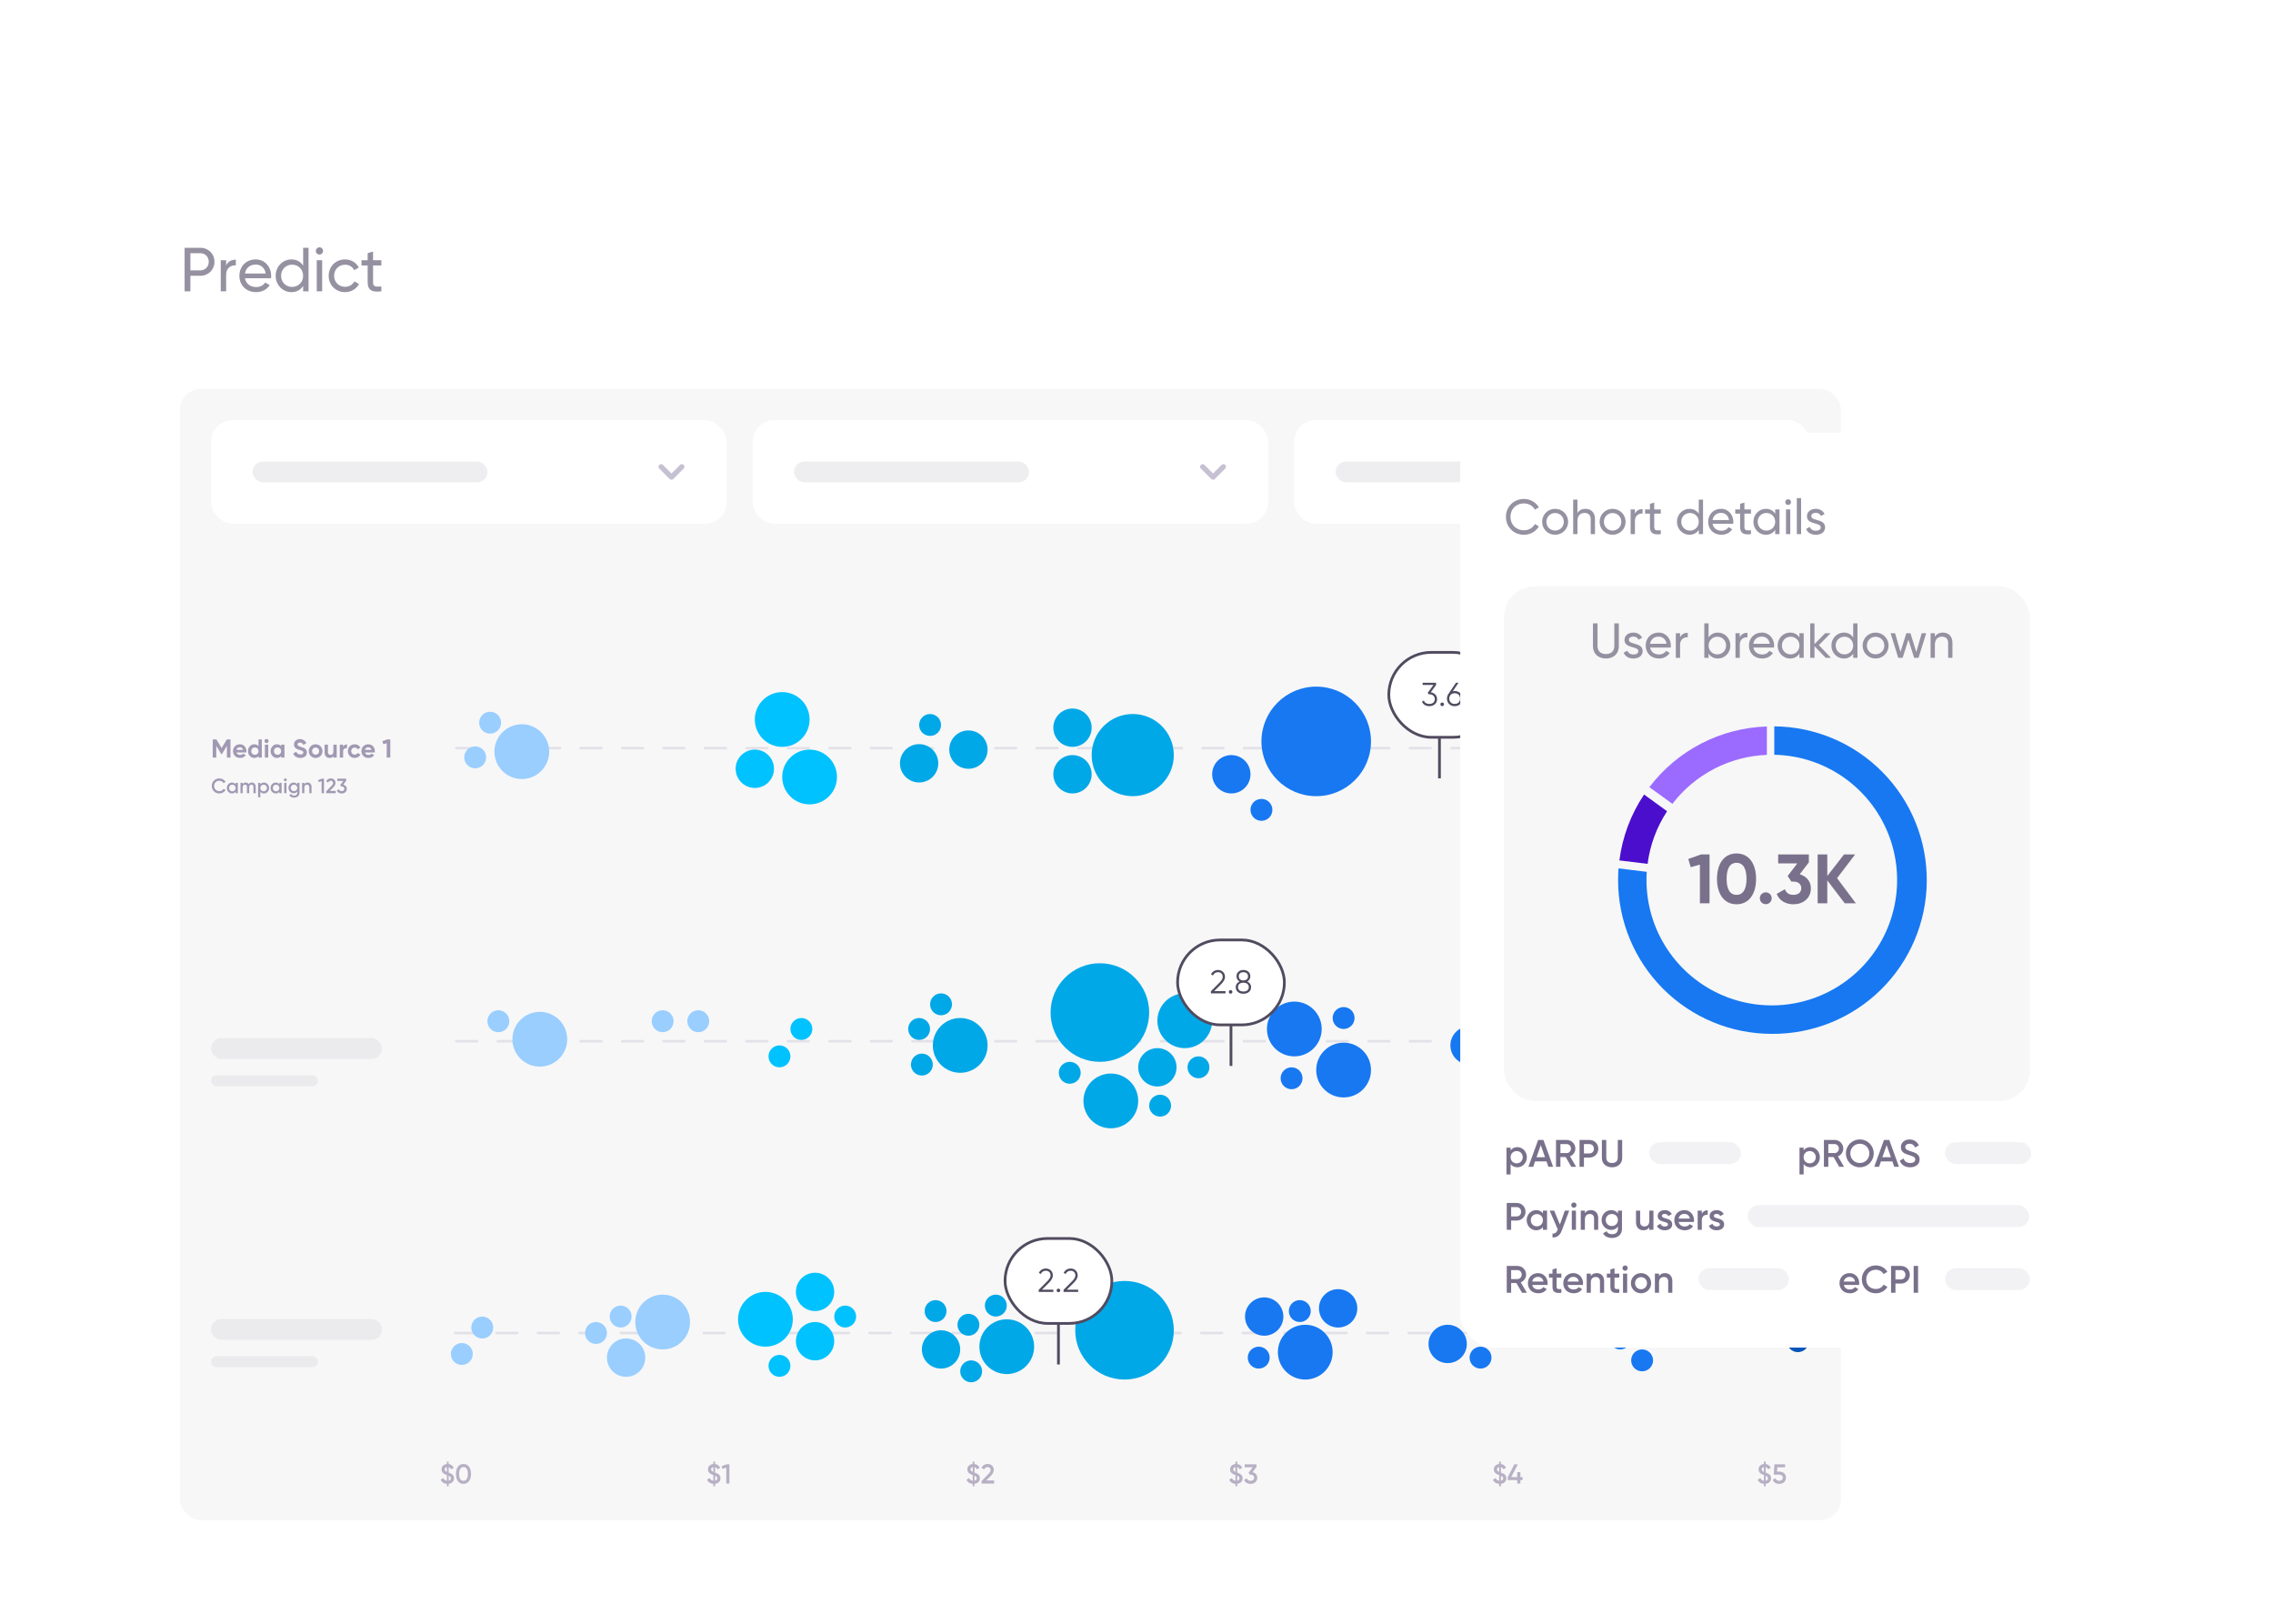 <svg width="830" height="593" viewBox="0 0 830 593" fill="none" xmlns="http://www.w3.org/2000/svg">
<g filter="url(#filter0_d_9737_376408)">
<rect x="43.001" y="49.308" width="651.924" height="522.736" rx="18.924" fill="white"/>
<path d="M73.18 84.797H67.412V100.693H69.524V95.016H73.18C76.11 95.016 78.312 92.791 78.312 89.907C78.312 87 76.11 84.797 73.18 84.797ZM73.18 93.041H69.524V86.773H73.18C74.929 86.773 76.223 88.09 76.223 89.907C76.223 91.701 74.929 93.041 73.18 93.041ZM82.578 91.247V89.339H80.603V100.693H82.578V94.676C82.578 91.996 84.418 91.133 86.121 91.201V89.135C84.69 89.135 83.305 89.657 82.578 91.247ZM89.439 95.925H98.954C98.999 95.629 99.022 95.334 99.022 95.039C99.022 91.86 96.796 89.044 93.368 89.044C89.825 89.044 87.418 91.655 87.418 95.016C87.418 98.422 89.848 100.989 93.504 100.989C95.775 100.989 97.5 99.967 98.5 98.422L96.819 97.469C96.251 98.4 95.116 99.126 93.549 99.126C91.437 99.126 89.825 97.968 89.439 95.925ZM93.368 90.906C95.071 90.906 96.683 91.951 97.024 94.199H89.439C89.757 92.223 91.233 90.906 93.368 90.906ZM110.694 84.797V91.292C109.786 89.907 108.333 89.044 106.402 89.044C103.246 89.044 100.657 91.655 100.657 95.016C100.657 98.377 103.246 100.989 106.402 100.989C108.333 100.989 109.786 100.126 110.694 98.74V100.693H112.67V84.797H110.694ZM106.652 99.081C104.381 99.081 102.633 97.332 102.633 95.016C102.633 92.7 104.381 90.951 106.652 90.951C108.946 90.951 110.694 92.7 110.694 95.016C110.694 97.332 108.946 99.081 106.652 99.081ZM116.662 87.273C117.389 87.273 117.979 86.682 117.979 85.956C117.979 85.229 117.389 84.616 116.662 84.616C115.913 84.616 115.323 85.229 115.323 85.956C115.323 86.682 115.913 87.273 116.662 87.273ZM115.663 100.693H117.639V89.339H115.663V100.693ZM125.989 100.989C128.215 100.989 130.145 99.808 131.099 98.037L129.418 97.06C128.782 98.241 127.534 99.036 125.989 99.036C123.718 99.036 121.993 97.287 121.993 95.016C121.993 92.723 123.718 90.974 125.989 90.974C127.511 90.974 128.782 91.769 129.35 92.972L131.008 92.019C130.145 90.225 128.237 89.044 125.989 89.044C122.56 89.044 120.017 91.655 120.017 95.016C120.017 98.377 122.56 100.989 125.989 100.989ZM139.248 91.247V89.339H136.228V86.16L134.252 86.75V89.339H132.004V91.247H134.252V97.401C134.252 100.239 135.842 101.148 139.248 100.693V98.922C137.227 99.013 136.228 99.126 136.228 97.401V91.247H139.248Z" fill="#9591A1"/>
<rect x="65.709" y="136.357" width="606.507" height="412.978" rx="7.57" fill="#F7F7F7"/>
<rect x="77.064" y="147.711" width="188.291" height="37.847" rx="8" fill="white"/>
<rect opacity="0.1" x="92.203" y="162.85" width="85.812" height="7.57" rx="3.785" fill="#514B5F"/>
<path d="M241.409 164.742L245.193 168.527L248.978 164.742" stroke="#C6C1D2" stroke-width="1.892" stroke-linecap="round" stroke-linejoin="round"/>
<rect x="274.817" y="147.711" width="188.291" height="37.847" rx="8" fill="white"/>
<rect opacity="0.1" x="289.956" y="162.85" width="85.812" height="7.57" rx="3.785" fill="#514B5F"/>
<path d="M439.162 164.742L442.947 168.527L446.732 164.742" stroke="#C6C1D2" stroke-width="1.892" stroke-linecap="round" stroke-linejoin="round"/>
<rect x="472.57" y="147.711" width="188.291" height="37.847" rx="8" fill="white"/>
<rect opacity="0.1" x="487.709" y="162.85" width="85.812" height="7.57" rx="3.785" fill="#514B5F"/>
<path d="M636.915 164.742L640.7 168.527L644.485 164.742" stroke="#C6C1D2" stroke-width="1.892" stroke-linecap="round" stroke-linejoin="round"/>
<g opacity="0.4">
<line x1="0.473" y1="-0.473" x2="473.567" y2="-0.473" transform="matrix(1 -8.63772e-08 -8.84813e-08 -1 166.154 267.018)" stroke="#C6C1D2" stroke-width="0.946" stroke-linecap="round" stroke-linejoin="round" stroke-dasharray="7.57 7.57"/>
<line x1="0.473" y1="-0.473" x2="473.567" y2="-0.473" transform="matrix(1 -1.07696e-07 -7.09659e-08 -1 166.154 374.018)" stroke="#C6C1D2" stroke-width="0.946" stroke-linecap="round" stroke-linejoin="round" stroke-dasharray="7.57 7.57"/>
<path d="M166.154 481.018L640.194 481.018" stroke="#C6C1D2" stroke-width="0.946" stroke-linecap="round" stroke-linejoin="round" stroke-dasharray="7.57 7.57"/>
</g>
<path opacity="0.4" d="M84.16 264.309H82.816L80.924 267.441L79.022 264.309H77.678V270.933H78.984V266.646L80.848 269.712H81L82.864 266.637V270.933H84.16V264.309ZM86.369 269.069H89.936C89.964 268.908 89.983 268.747 89.983 268.567C89.983 267.176 88.99 266.069 87.589 266.069C86.104 266.069 85.091 267.157 85.091 268.567C85.091 269.977 86.094 271.065 87.684 271.065C88.592 271.065 89.302 270.696 89.746 270.053L88.762 269.485C88.554 269.759 88.176 269.958 87.703 269.958C87.059 269.958 86.539 269.693 86.369 269.069ZM86.35 268.122C86.492 267.517 86.936 267.167 87.589 267.167C88.1 267.167 88.611 267.441 88.762 268.122H86.35ZM94.384 264.309V266.76C94.044 266.325 93.542 266.069 92.851 266.069C91.584 266.069 90.543 267.157 90.543 268.567C90.543 269.977 91.584 271.065 92.851 271.065C93.542 271.065 94.044 270.81 94.384 270.374V270.933H95.605V264.309H94.384ZM93.079 269.901C92.322 269.901 91.763 269.362 91.763 268.567C91.763 267.772 92.322 267.233 93.079 267.233C93.826 267.233 94.384 267.772 94.384 268.567C94.384 269.362 93.826 269.901 93.079 269.901ZM97.327 265.634C97.743 265.634 98.084 265.293 98.084 264.886C98.084 264.48 97.743 264.13 97.327 264.13C96.92 264.13 96.579 264.48 96.579 264.886C96.579 265.293 96.92 265.634 97.327 265.634ZM96.721 270.933H97.942V266.202H96.721V270.933ZM102.654 266.202V266.76C102.314 266.334 101.803 266.069 101.112 266.069C99.854 266.069 98.813 267.157 98.813 268.567C98.813 269.977 99.854 271.065 101.112 271.065C101.803 271.065 102.314 270.8 102.654 270.374V270.933H103.875V266.202H102.654ZM101.339 269.901C100.592 269.901 100.033 269.362 100.033 268.567C100.033 267.772 100.592 267.233 101.339 267.233C102.096 267.233 102.654 267.772 102.654 268.567C102.654 269.362 102.096 269.901 101.339 269.901ZM109.665 271.065C111.075 271.065 112.069 270.308 112.069 269.069C112.069 267.716 110.952 267.365 109.902 267.034C108.899 266.732 108.643 266.514 108.643 266.107C108.643 265.729 108.965 265.445 109.514 265.445C110.186 265.445 110.545 265.795 110.782 266.296L111.879 265.662C111.435 264.735 110.602 264.177 109.514 264.177C108.379 264.177 107.338 264.896 107.338 266.145C107.338 267.403 108.322 267.829 109.334 268.122C110.318 268.406 110.763 268.596 110.763 269.088C110.763 269.457 110.489 269.788 109.703 269.788C108.88 269.788 108.416 269.39 108.18 268.775L107.063 269.428C107.423 270.412 108.312 271.065 109.665 271.065ZM115.245 271.065C116.636 271.065 117.752 269.977 117.752 268.567C117.752 267.157 116.636 266.069 115.245 266.069C113.854 266.069 112.747 267.157 112.747 268.567C112.747 269.977 113.854 271.065 115.245 271.065ZM115.245 269.873C114.526 269.873 113.967 269.334 113.967 268.567C113.967 267.801 114.526 267.261 115.245 267.261C115.973 267.261 116.532 267.801 116.532 268.567C116.532 269.334 115.973 269.873 115.245 269.873ZM121.733 266.202V268.756C121.733 269.58 121.289 269.93 120.693 269.93C120.144 269.93 119.756 269.598 119.756 268.955V266.202H118.535V269.106C118.535 270.365 119.321 271.065 120.324 271.065C120.957 271.065 121.449 270.829 121.733 270.403V270.933H122.954V266.202H121.733ZM125.292 267.015V266.202H124.072V270.933H125.292V268.671C125.292 267.678 126.097 267.394 126.731 267.47V266.107C126.135 266.107 125.538 266.372 125.292 267.015ZM129.521 271.065C130.448 271.065 131.252 270.573 131.659 269.835L130.599 269.229C130.41 269.617 130.003 269.854 129.511 269.854C128.783 269.854 128.243 269.315 128.243 268.567C128.243 267.81 128.783 267.271 129.511 267.271C129.994 267.271 130.401 267.517 130.59 267.905L131.64 267.29C131.252 266.561 130.448 266.069 129.521 266.069C128.083 266.069 127.023 267.157 127.023 268.567C127.023 269.977 128.083 271.065 129.521 271.065ZM133.262 269.069H136.829C136.858 268.908 136.877 268.747 136.877 268.567C136.877 267.176 135.883 266.069 134.483 266.069C132.997 266.069 131.985 267.157 131.985 268.567C131.985 269.977 132.988 271.065 134.577 271.065C135.486 271.065 136.195 270.696 136.64 270.053L135.656 269.485C135.448 269.759 135.069 269.958 134.596 269.958C133.953 269.958 133.432 269.693 133.262 269.069ZM133.243 268.122C133.385 267.517 133.83 267.167 134.483 267.167C134.994 267.167 135.505 267.441 135.656 268.122H133.243ZM141.381 264.309L139.64 264.924L139.962 266.041L141.211 265.691V270.933H142.516V264.309H141.381ZM80.099 284.031C81.075 284.031 81.938 283.531 82.377 282.759L81.62 282.328C81.348 282.85 80.765 283.183 80.099 283.183C78.956 283.183 78.199 282.373 78.199 281.283C78.199 280.193 78.956 279.383 80.099 279.383C80.765 279.383 81.34 279.716 81.62 280.239L82.377 279.8C81.931 279.028 81.068 278.536 80.099 278.536C78.487 278.536 77.328 279.747 77.328 281.283C77.328 282.82 78.487 284.031 80.099 284.031ZM86.038 280.148V280.685C85.75 280.292 85.303 280.049 84.713 280.049C83.683 280.049 82.828 280.912 82.828 282.04C82.828 283.161 83.683 284.031 84.713 284.031C85.303 284.031 85.75 283.789 86.038 283.388V283.933H86.855V280.148H86.038ZM84.842 283.251C84.16 283.251 83.646 282.744 83.646 282.04C83.646 281.336 84.16 280.829 84.842 280.829C85.523 280.829 86.038 281.336 86.038 282.04C86.038 282.744 85.523 283.251 84.842 283.251ZM91.941 280.049C91.434 280.049 91.033 280.254 90.783 280.647C90.563 280.269 90.2 280.049 89.708 280.049C89.239 280.049 88.868 280.231 88.626 280.602V280.148H87.808V283.933H88.626V281.813C88.626 281.124 89.004 280.814 89.466 280.814C89.912 280.814 90.177 281.109 90.177 281.639V283.933H90.995V281.813C90.995 281.124 91.335 280.814 91.82 280.814C92.266 280.814 92.554 281.109 92.554 281.639V283.933H93.372V281.586C93.372 280.64 92.796 280.049 91.941 280.049ZM96.389 280.049C95.798 280.049 95.352 280.292 95.064 280.693V280.148H94.246V285.447H95.064V283.395C95.352 283.789 95.798 284.031 96.389 284.031C97.418 284.031 98.273 283.168 98.273 282.04C98.273 280.92 97.418 280.049 96.389 280.049ZM96.26 283.251C95.579 283.251 95.064 282.744 95.064 282.04C95.064 281.336 95.579 280.829 96.26 280.829C96.941 280.829 97.456 281.336 97.456 282.04C97.456 282.744 96.941 283.251 96.26 283.251ZM102.012 280.148V280.685C101.724 280.292 101.278 280.049 100.687 280.049C99.658 280.049 98.802 280.912 98.802 282.04C98.802 283.161 99.658 284.031 100.687 284.031C101.278 284.031 101.724 283.789 102.012 283.388V283.933H102.829V280.148H102.012ZM100.816 283.251C100.135 283.251 99.62 282.744 99.62 282.04C99.62 281.336 100.135 280.829 100.816 280.829C101.497 280.829 102.012 281.336 102.012 282.04C102.012 282.744 101.497 283.251 100.816 283.251ZM104.191 279.58C104.479 279.58 104.713 279.338 104.713 279.058C104.713 278.77 104.479 278.536 104.191 278.536C103.903 278.536 103.669 278.77 103.669 279.058C103.669 279.338 103.903 279.58 104.191 279.58ZM103.782 283.933H104.6V280.148H103.782V283.933ZM108.562 280.148V280.708C108.274 280.299 107.827 280.049 107.245 280.049C106.177 280.049 105.337 280.92 105.337 282.002C105.337 283.085 106.177 283.955 107.245 283.955C107.827 283.955 108.274 283.706 108.562 283.297V283.759C108.562 284.417 108.138 284.803 107.434 284.803C106.775 284.803 106.495 284.546 106.329 284.22L105.625 284.629C105.943 285.235 106.586 285.545 107.419 285.545C108.41 285.545 109.364 284.977 109.364 283.759V280.148H108.562ZM107.358 283.191C106.669 283.191 106.155 282.684 106.155 282.002C106.155 281.321 106.669 280.814 107.358 280.814C108.047 280.814 108.562 281.321 108.562 282.002C108.562 282.684 108.047 283.191 107.358 283.191ZM112.308 280.049C111.793 280.049 111.384 280.239 111.134 280.632V280.148H110.317V283.933H111.134V281.904C111.134 281.132 111.558 280.814 112.096 280.814C112.61 280.814 112.944 281.117 112.944 281.692V283.933H113.761V281.609C113.761 280.625 113.155 280.049 112.308 280.049ZM117.548 278.634L116.155 279.126L116.367 279.868L117.434 279.565V283.933H118.305V278.634H117.548ZM119.108 283.933H122.597V283.092H120.402L121.598 281.896C122.105 281.382 122.499 280.829 122.499 280.171C122.499 279.118 121.674 278.536 120.803 278.536C120.099 278.536 119.433 278.884 119.093 279.61L119.827 280.042C120.031 279.618 120.372 279.383 120.811 279.383C121.265 279.383 121.628 279.671 121.628 280.201C121.628 280.602 121.333 280.988 120.955 281.367L119.108 283.251V283.933ZM125.334 280.799L126.409 279.376V278.634H123.154V279.451H125.372L124.229 280.958L124.577 281.48H124.774C125.372 281.48 125.758 281.798 125.758 282.328C125.758 282.858 125.372 283.183 124.774 283.183C124.244 283.183 123.888 282.949 123.737 282.502L122.995 282.933C123.29 283.675 123.994 284.031 124.774 284.031C125.75 284.031 126.628 283.441 126.628 282.328C126.628 281.503 126.061 280.973 125.334 280.799Z" fill="#220D4E"/>
<rect opacity="0.1" x="77.064" y="373.372" width="62.448" height="7.57" rx="3.785" fill="#79718B"/>
<rect opacity="0.1" x="77.064" y="386.941" width="39" height="4" rx="2" fill="#79718B"/>
<rect opacity="0.1" x="77.064" y="475.941" width="62.448" height="7.57" rx="3.785" fill="#79718B"/>
<rect opacity="0.1" x="77.064" y="489.511" width="39" height="4" rx="2" fill="#79718B"/>
<path opacity="0.3" d="M165.798 534.061C165.798 532.731 164.778 532.351 163.828 531.991V530.011C164.238 530.101 164.538 530.351 164.718 530.801L165.688 530.241C165.328 529.421 164.638 528.981 163.828 528.871V527.981H163.178V528.861C162.138 528.961 161.228 529.641 161.228 530.821C161.228 532.101 162.208 532.531 163.178 532.891V534.971C162.528 534.901 162.118 534.551 161.898 533.991L160.908 534.561C161.258 535.471 162.068 536.031 163.178 536.101V536.981H163.828V536.091C164.968 535.951 165.798 535.221 165.798 534.061ZM162.378 530.821C162.378 530.371 162.688 530.071 163.178 529.991V531.731C162.618 531.471 162.378 531.241 162.378 530.821ZM163.828 534.961V533.141C164.338 533.371 164.648 533.601 164.648 534.071C164.648 534.501 164.378 534.851 163.828 534.961ZM169.246 536.111C171.006 536.111 171.996 534.641 171.996 532.481C171.996 530.321 171.006 528.851 169.246 528.851C167.486 528.851 166.496 530.321 166.496 532.481C166.496 534.641 167.486 536.111 169.246 536.111ZM169.246 534.991C168.216 534.991 167.646 534.091 167.646 532.481C167.646 530.871 168.216 529.971 169.246 529.971C170.286 529.971 170.846 530.871 170.846 532.481C170.846 534.091 170.286 534.991 169.246 534.991Z" fill="#220D4E"/>
<path opacity="0.3" d="M263.087 534.061C263.087 532.731 262.067 532.351 261.117 531.991V530.011C261.527 530.101 261.827 530.351 262.007 530.801L262.977 530.241C262.617 529.421 261.927 528.981 261.117 528.871V527.981H260.467V528.861C259.427 528.961 258.517 529.641 258.517 530.821C258.517 532.101 259.497 532.531 260.467 532.891V534.971C259.817 534.901 259.407 534.551 259.187 533.991L258.197 534.561C258.547 535.471 259.357 536.031 260.467 536.101V536.981H261.117V536.091C262.257 535.951 263.087 535.221 263.087 534.061ZM259.667 530.821C259.667 530.371 259.977 530.071 260.467 529.991V531.731C259.907 531.471 259.667 531.241 259.667 530.821ZM261.117 534.961V533.141C261.627 533.371 261.937 533.601 261.937 534.071C261.937 534.501 261.667 534.851 261.117 534.961ZM265.355 528.981L263.515 529.631L263.795 530.611L265.205 530.211V535.981H266.355V528.981H265.355Z" fill="#220D4E"/>
<path opacity="0.3" d="M357.801 534.061C357.801 532.731 356.781 532.351 355.831 531.991V530.011C356.241 530.101 356.541 530.351 356.721 530.801L357.691 530.241C357.331 529.421 356.641 528.981 355.831 528.871V527.981H355.181V528.861C354.141 528.961 353.231 529.641 353.231 530.821C353.231 532.101 354.211 532.531 355.181 532.891V534.971C354.531 534.901 354.121 534.551 353.901 533.991L352.911 534.561C353.261 535.471 354.071 536.031 355.181 536.101V536.981H355.831V536.091C356.971 535.951 357.801 535.221 357.801 534.061ZM354.381 530.821C354.381 530.371 354.691 530.071 355.181 529.991V531.731C354.621 531.471 354.381 531.241 354.381 530.821ZM355.831 534.961V533.141C356.341 533.371 356.651 533.601 356.651 534.071C356.651 534.501 356.381 534.851 355.831 534.961ZM358.409 535.981H363.019V534.871H360.119L361.699 533.291C362.369 532.611 362.889 531.881 362.889 531.011C362.889 529.621 361.799 528.851 360.649 528.851C359.719 528.851 358.839 529.311 358.389 530.271L359.359 530.841C359.629 530.281 360.079 529.971 360.659 529.971C361.259 529.971 361.739 530.351 361.739 531.051C361.739 531.581 361.349 532.091 360.849 532.591L358.409 535.081V535.981Z" fill="#220D4E"/>
<path opacity="0.3" d="M453.747 534.061C453.747 532.731 452.727 532.351 451.777 531.991V530.011C452.187 530.101 452.487 530.351 452.667 530.801L453.637 530.241C453.277 529.421 452.587 528.981 451.777 528.871V527.981H451.127V528.861C450.087 528.961 449.177 529.641 449.177 530.821C449.177 532.101 450.157 532.531 451.127 532.891V534.971C450.477 534.901 450.067 534.551 449.847 533.991L448.857 534.561C449.207 535.471 450.017 536.031 451.127 536.101V536.981H451.777V536.091C452.917 535.951 453.747 535.221 453.747 534.061ZM450.327 530.821C450.327 530.371 450.637 530.071 451.127 529.991V531.731C450.567 531.471 450.327 531.241 450.327 530.821ZM451.777 534.961V533.141C452.287 533.371 452.597 533.601 452.597 534.071C452.597 534.501 452.327 534.851 451.777 534.961ZM457.385 531.841L458.805 529.961V528.981H454.505V530.061H457.435L455.925 532.051L456.385 532.741H456.645C457.435 532.741 457.945 533.161 457.945 533.861C457.945 534.561 457.435 534.991 456.645 534.991C455.945 534.991 455.475 534.681 455.275 534.091L454.295 534.661C454.685 535.641 455.615 536.111 456.645 536.111C457.935 536.111 459.095 535.331 459.095 533.861C459.095 532.771 458.345 532.071 457.385 531.841Z" fill="#220D4E"/>
<path opacity="0.3" d="M550.047 534.061C550.047 532.731 549.027 532.351 548.077 531.991V530.011C548.487 530.101 548.787 530.351 548.967 530.801L549.937 530.241C549.577 529.421 548.887 528.981 548.077 528.871V527.981H547.427V528.861C546.387 528.961 545.477 529.641 545.477 530.821C545.477 532.101 546.457 532.531 547.427 532.891V534.971C546.777 534.901 546.367 534.551 546.147 533.991L545.157 534.561C545.507 535.471 546.317 536.031 547.427 536.101V536.981H548.077V536.091C549.217 535.951 550.047 535.221 550.047 534.061ZM546.627 530.821C546.627 530.371 546.937 530.071 547.427 529.991V531.731C546.867 531.471 546.627 531.241 546.627 530.821ZM548.077 534.961V533.141C548.587 533.371 548.897 533.601 548.897 534.071C548.897 534.501 548.627 534.851 548.077 534.961ZM555.975 533.651H555.175V531.831H554.015V533.651H551.825L554.235 528.981H552.985L550.575 533.651V534.721H554.015V535.981H555.175V534.721H555.975V533.651Z" fill="#220D4E"/>
<path opacity="0.3" d="M646.722 534.061C646.722 532.731 645.702 532.351 644.752 531.991V530.011C645.162 530.101 645.462 530.351 645.642 530.801L646.612 530.241C646.252 529.421 645.562 528.981 644.752 528.871V527.981H644.102V528.861C643.062 528.961 642.152 529.641 642.152 530.821C642.152 532.101 643.132 532.531 644.102 532.891V534.971C643.452 534.901 643.042 534.551 642.822 533.991L641.832 534.561C642.182 535.471 642.992 536.031 644.102 536.101V536.981H644.752V536.091C645.892 535.951 646.722 535.221 646.722 534.061ZM643.302 530.821C643.302 530.371 643.612 530.071 644.102 529.991V531.731C643.542 531.471 643.302 531.241 643.302 530.821ZM644.752 534.961V533.141C645.262 533.371 645.572 533.601 645.572 534.071C645.572 534.501 645.302 534.851 644.752 534.961ZM649.771 531.621H648.891L649.011 530.061H651.851V528.981H647.951L647.681 532.741H649.721C650.481 532.741 651.001 533.161 651.001 533.861C651.001 534.561 650.481 534.991 649.701 534.991C648.971 534.991 648.491 534.661 648.311 534.041L647.321 534.611C647.691 535.621 648.641 536.111 649.701 536.111C650.991 536.111 652.151 535.331 652.151 533.861C652.151 532.401 651.041 531.621 649.771 531.621Z" fill="#220D4E"/>
<path d="M525.626 247.519V278.519" stroke="#514B5F"/>
<rect x="507.126" y="232.519" width="39" height="31" rx="15.5" fill="white"/>
<path d="M522.444 247.111L524.4 244.411V243.619H519.48V244.411H523.428L521.34 247.267L521.7 247.819H521.928L521.94 247.807V247.819C523.032 247.819 523.92 248.419 523.92 249.583C523.92 250.747 523.032 251.347 521.94 251.347C520.98 251.347 520.212 250.939 519.936 250.087L519.24 250.495C519.648 251.599 520.728 252.163 521.94 252.163C523.416 252.163 524.76 251.251 524.76 249.583C524.76 248.107 523.704 247.279 522.444 247.111ZM526.623 252.139C526.995 252.139 527.283 251.851 527.283 251.479C527.283 251.107 526.995 250.819 526.623 250.819C526.251 250.819 525.963 251.107 525.963 251.479C525.963 251.851 526.251 252.139 526.623 252.139ZM531.189 246.619C530.961 246.619 530.733 246.643 530.517 246.691L532.581 243.619H531.633L528.885 247.711C528.561 248.167 528.369 248.731 528.369 249.391C528.369 251.035 529.557 252.163 531.189 252.163C532.821 252.163 534.009 251.035 534.009 249.391C534.009 247.747 532.821 246.619 531.189 246.619ZM531.189 251.347C530.001 251.347 529.209 250.567 529.209 249.391C529.209 248.215 530.001 247.435 531.189 247.435C532.377 247.435 533.169 248.215 533.169 249.391C533.169 250.567 532.377 251.347 531.189 251.347Z" fill="#514B5F"/>
<rect x="507.126" y="232.519" width="39" height="31" rx="15.5" stroke="#514B5F"/>
<circle cx="275.626" cy="275.019" r="7" fill="#00C2FF"/>
<circle cx="285.626" cy="257.019" r="10" fill="#00C2FF"/>
<circle cx="295.626" cy="278.019" r="10" fill="#00C2FF"/>
<circle cx="634.626" cy="273.019" r="7" fill="#0455BA"/>
<circle cx="644.626" cy="255.019" r="10" fill="#0455BA"/>
<circle cx="648.626" cy="273.019" r="4" fill="#0455BA"/>
<circle cx="335.626" cy="273.019" r="7" fill="#01A8E8"/>
<circle cx="353.626" cy="268.019" r="7" fill="#01A8E8"/>
<circle cx="339.626" cy="259.019" r="4" fill="#01A8E8"/>
<circle cx="480.626" cy="265.019" r="20" fill="#1778F2"/>
<circle cx="449.626" cy="277.019" r="7" fill="#1778F2"/>
<circle cx="460.626" cy="290.019" r="4" fill="#1778F2"/>
<circle cx="544.626" cy="266.019" r="10" fill="#1778F2"/>
<circle cx="391.626" cy="260.019" r="7" fill="#01A8E8"/>
<circle cx="413.626" cy="270.019" r="15" fill="#01A8E8"/>
<circle cx="391.626" cy="277.019" r="7" fill="#01A8E8"/>
<circle cx="173.511" cy="270.849" r="4" transform="rotate(-17.331 173.511 270.849)" fill="#99CEFF"/>
<circle cx="190.549" cy="268.765" r="10" transform="rotate(-17.331 190.549 268.765)" fill="#99CEFF"/>
<circle cx="178.972" cy="258.188" r="4" transform="rotate(-17.331 178.972 258.188)" fill="#99CEFF"/>
<circle cx="536.626" cy="376.019" r="7" fill="#1778F2"/>
<circle cx="472.626" cy="370.019" r="10" fill="#1778F2"/>
<circle cx="490.626" cy="385.019" r="10" fill="#1778F2"/>
<circle cx="471.626" cy="388.019" r="4" fill="#1778F2"/>
<circle cx="490.626" cy="366.019" r="4" fill="#1778F2"/>
<circle cx="350.626" cy="376.019" r="10" fill="#01A8E8"/>
<circle cx="336.626" cy="383.019" r="4" fill="#01A8E8"/>
<circle cx="335.626" cy="370.019" r="4" fill="#01A8E8"/>
<circle cx="343.626" cy="361.019" r="4" fill="#01A8E8"/>
<circle cx="292.626" cy="370.019" r="4" fill="#00C2FF"/>
<circle cx="284.626" cy="380.019" r="4" fill="#00C2FF"/>
<circle cx="613.626" cy="371.019" r="4" fill="#0455BA"/>
<circle cx="603.626" cy="376.019" r="4" fill="#0455BA"/>
<circle cx="649.626" cy="375.019" r="7" fill="#0455BA"/>
<circle cx="197.116" cy="373.765" r="10" transform="rotate(-17.331 197.116 373.765)" fill="#99CEFF"/>
<circle cx="181.972" cy="367.188" r="4" transform="rotate(-17.331 181.972 367.188)" fill="#99CEFF"/>
<circle cx="254.972" cy="367.188" r="4" transform="rotate(-17.331 254.972 367.188)" fill="#99CEFF"/>
<circle cx="241.972" cy="367.188" r="4" transform="rotate(-17.331 241.972 367.188)" fill="#99CEFF"/>
<circle cx="401.626" cy="364.019" r="18" fill="#01A8E8"/>
<circle cx="432.626" cy="367.019" r="10" fill="#01A8E8"/>
<circle cx="405.626" cy="396.29" r="10" fill="#01A8E8"/>
<circle cx="390.626" cy="386.019" r="4" fill="#01A8E8"/>
<circle cx="423.626" cy="398.019" r="4" fill="#01A8E8"/>
<circle cx="437.626" cy="384.019" r="4" fill="#01A8E8"/>
<circle cx="422.626" cy="384.019" r="7" fill="#01A8E8"/>
<path d="M449.501 352.519V383.519" stroke="#514B5F"/>
<rect x="430.001" y="337.519" width="39" height="31" rx="15.5" fill="white"/>
<path d="M442.159 357.019H447.499V356.203H443.359L445.759 353.815C446.611 352.963 447.319 352.063 447.319 350.995C447.319 349.351 446.035 348.475 444.787 348.475C443.719 348.475 442.735 348.991 442.195 350.059L442.903 350.479C443.311 349.651 443.971 349.291 444.787 349.291C445.651 349.291 446.479 349.855 446.479 350.995C446.479 351.775 445.891 352.507 445.183 353.215L442.159 356.263V357.019ZM449.364 357.139C449.736 357.139 450.024 356.851 450.024 356.479C450.024 356.107 449.736 355.819 449.364 355.819C448.992 355.819 448.704 356.107 448.704 356.479C448.704 356.851 448.992 357.139 449.364 357.139ZM455.453 352.687C456.101 352.315 456.569 351.667 456.569 350.803C456.569 349.207 455.285 348.475 454.037 348.475C452.789 348.475 451.505 349.207 451.505 350.803C451.505 351.667 451.973 352.315 452.621 352.687C451.793 353.071 451.229 353.803 451.229 354.739C451.229 356.323 452.513 357.163 454.037 357.163C455.561 357.163 456.845 356.323 456.845 354.739C456.845 353.803 456.281 353.071 455.453 352.687ZM454.037 349.291C454.901 349.291 455.729 349.711 455.729 350.803C455.729 351.823 454.901 352.315 454.037 352.315C453.173 352.315 452.345 351.823 452.345 350.803C452.345 349.711 453.173 349.291 454.037 349.291ZM454.037 356.347C452.897 356.347 452.069 355.819 452.069 354.739C452.069 353.659 452.897 353.131 454.037 353.131C455.177 353.131 456.005 353.659 456.005 354.739C456.005 355.819 455.177 356.347 454.037 356.347Z" fill="#514B5F"/>
<rect x="430.001" y="337.519" width="39" height="31" rx="15.5" stroke="#514B5F"/>
<circle cx="528.626" cy="485.019" r="7" fill="#1778F2"/>
<circle cx="541.626" cy="480.019" r="4" fill="#1778F2"/>
<circle cx="540.626" cy="490.019" r="4" fill="#1778F2"/>
<circle cx="591.626" cy="483.019" r="4" fill="#1778F2"/>
<circle cx="606.626" cy="482.019" r="4" fill="#1778F2"/>
<circle cx="599.626" cy="491.019" r="4" fill="#1778F2"/>
<circle cx="410.626" cy="480.019" r="18" fill="#01A8E8"/>
<circle cx="168.636" cy="488.69" r="4" transform="rotate(-17.331 168.636 488.69)" fill="#99CEFF"/>
<circle cx="176.097" cy="479.029" r="4" transform="rotate(-17.331 176.097 479.029)" fill="#99CEFF"/>
<circle cx="217.626" cy="481.019" r="4" fill="#99CEFF"/>
<circle cx="228.626" cy="490.019" r="7" fill="#99CEFF"/>
<circle cx="241.972" cy="477.019" r="10" fill="#99CEFF"/>
<circle cx="226.626" cy="475.019" r="4" fill="#99CEFF"/>
<circle cx="279.501" cy="476.019" r="10" fill="#00C2FF"/>
<circle cx="297.626" cy="484.019" r="7" fill="#00C2FF"/>
<circle cx="297.626" cy="466.019" r="7" fill="#00C2FF"/>
<circle cx="284.626" cy="493.019" r="4" fill="#00C2FF"/>
<circle cx="308.626" cy="475.019" r="4" fill="#00C2FF"/>
<circle cx="363.626" cy="471.019" r="4" fill="#01A8E8"/>
<circle cx="367.626" cy="486.019" r="10" fill="#01A8E8"/>
<circle cx="354.626" cy="495.019" r="4" fill="#01A8E8"/>
<circle cx="353.626" cy="478.019" r="4" fill="#01A8E8"/>
<circle cx="341.626" cy="473.019" r="4" fill="#01A8E8"/>
<circle cx="343.626" cy="487.019" r="7" fill="#01A8E8"/>
<circle cx="476.626" cy="488.019" r="10" fill="#1778F2"/>
<circle cx="459.626" cy="490.019" r="4" fill="#1778F2"/>
<circle cx="474.626" cy="473.019" r="4" fill="#1778F2"/>
<circle cx="461.626" cy="475.019" r="7" fill="#1778F2"/>
<circle cx="488.626" cy="472.019" r="7" fill="#1778F2"/>
<circle cx="656.501" cy="484.019" r="4" fill="#0455BA"/>
<path d="M386.501 461.519V492.519" stroke="#514B5F"/>
<rect x="367.001" y="446.519" width="39" height="31" rx="15.5" fill="white"/>
<path d="M379.294 466.019H384.634V465.203H380.494L382.894 462.815C383.746 461.963 384.454 461.063 384.454 459.995C384.454 458.351 383.17 457.475 381.922 457.475C380.854 457.475 379.87 457.991 379.33 459.059L380.038 459.479C380.446 458.651 381.106 458.291 381.922 458.291C382.786 458.291 383.614 458.855 383.614 459.995C383.614 460.775 383.026 461.507 382.318 462.215L379.294 465.263V466.019ZM386.498 466.139C386.87 466.139 387.158 465.851 387.158 465.479C387.158 465.107 386.87 464.819 386.498 464.819C386.126 464.819 385.838 465.107 385.838 465.479C385.838 465.851 386.126 466.139 386.498 466.139ZM388.364 466.019H393.704V465.203H389.564L391.964 462.815C392.816 461.963 393.524 461.063 393.524 459.995C393.524 458.351 392.24 457.475 390.992 457.475C389.924 457.475 388.94 457.991 388.4 459.059L389.108 459.479C389.516 458.651 390.176 458.291 390.992 458.291C391.856 458.291 392.684 458.855 392.684 459.995C392.684 460.775 392.096 461.507 391.388 462.215L388.364 465.263V466.019Z" fill="#514B5F"/>
<rect x="367.001" y="446.519" width="39" height="31" rx="15.5" stroke="#514B5F"/>
</g>
<g filter="url(#filter1_d_9737_376408)">
<rect x="533.216" y="108.019" width="222" height="334" rx="12" fill="white"/>
<path d="M556.488 145.253C558.828 145.253 560.88 144.029 561.924 142.175L560.466 141.347C559.746 142.715 558.216 143.615 556.488 143.615C553.536 143.615 551.556 141.473 551.556 138.719C551.556 135.947 553.536 133.805 556.488 133.805C558.216 133.805 559.746 134.705 560.466 136.091L561.924 135.245C560.862 133.391 558.81 132.185 556.488 132.185C552.636 132.185 549.9 135.083 549.9 138.719C549.9 142.337 552.636 145.253 556.488 145.253ZM567.853 145.253C570.481 145.253 572.605 143.183 572.605 140.519C572.605 137.855 570.481 135.785 567.853 135.785C565.225 135.785 563.119 137.855 563.119 140.519C563.119 143.183 565.225 145.253 567.853 145.253ZM567.853 143.723C566.071 143.723 564.685 142.337 564.685 140.519C564.685 138.701 566.071 137.315 567.853 137.315C569.653 137.315 571.039 138.701 571.039 140.519C571.039 142.337 569.653 143.723 567.853 143.723ZM578.933 135.785C577.673 135.785 576.683 136.253 576.017 137.315V132.419H574.451V145.019H576.017V140.249C576.017 138.125 577.187 137.279 578.627 137.279C580.013 137.279 580.859 138.107 580.859 139.583V145.019H582.425V139.493C582.425 137.189 581.039 135.785 578.933 135.785ZM588.841 145.253C591.469 145.253 593.593 143.183 593.593 140.519C593.593 137.855 591.469 135.785 588.841 135.785C586.213 135.785 584.107 137.855 584.107 140.519C584.107 143.183 586.213 145.253 588.841 145.253ZM588.841 143.723C587.059 143.723 585.673 142.337 585.673 140.519C585.673 138.701 587.059 137.315 588.841 137.315C590.641 137.315 592.027 138.701 592.027 140.519C592.027 142.337 590.641 143.723 588.841 143.723ZM597.005 137.531V136.019H595.439V145.019H597.005V140.249C597.005 138.125 598.463 137.441 599.813 137.495V135.857C598.679 135.857 597.581 136.271 597.005 137.531ZM606.452 137.531V136.019H604.058V133.499L602.492 133.967V136.019H600.71V137.531H602.492V142.409C602.492 144.659 603.752 145.379 606.452 145.019V143.615C604.85 143.687 604.058 143.777 604.058 142.409V137.531H606.452ZM620.311 132.419V137.567C619.591 136.469 618.439 135.785 616.909 135.785C614.407 135.785 612.355 137.855 612.355 140.519C612.355 143.183 614.407 145.253 616.909 145.253C618.439 145.253 619.591 144.569 620.311 143.471V145.019H621.877V132.419H620.311ZM617.107 143.741C615.307 143.741 613.921 142.355 613.921 140.519C613.921 138.683 615.307 137.297 617.107 137.297C618.925 137.297 620.311 138.683 620.311 140.519C620.311 142.355 618.925 143.741 617.107 143.741ZM625.348 141.239H632.89C632.926 141.005 632.944 140.771 632.944 140.537C632.944 138.017 631.18 135.785 628.462 135.785C625.654 135.785 623.746 137.855 623.746 140.519C623.746 143.219 625.672 145.253 628.57 145.253C630.37 145.253 631.738 144.443 632.53 143.219L631.198 142.463C630.748 143.201 629.848 143.777 628.606 143.777C626.932 143.777 625.654 142.859 625.348 141.239ZM628.462 137.261C629.812 137.261 631.09 138.089 631.36 139.871H625.348C625.6 138.305 626.77 137.261 628.462 137.261ZM639.376 137.531V136.019H636.982V133.499L635.416 133.967V136.019H633.634V137.531H635.416V142.409C635.416 144.659 636.676 145.379 639.376 145.019V143.615C637.774 143.687 636.982 143.777 636.982 142.409V137.531H639.376ZM648.225 136.019V137.567C647.505 136.469 646.353 135.785 644.823 135.785C642.321 135.785 640.269 137.855 640.269 140.519C640.269 143.183 642.321 145.253 644.823 145.253C646.353 145.253 647.505 144.569 648.225 143.471V145.019H649.791V136.019H648.225ZM645.021 143.741C643.221 143.741 641.835 142.355 641.835 140.519C641.835 138.683 643.221 137.297 645.021 137.297C646.839 137.297 648.225 138.683 648.225 140.519C648.225 142.355 646.839 143.741 645.021 143.741ZM652.956 134.381C653.532 134.381 654 133.913 654 133.337C654 132.761 653.532 132.275 652.956 132.275C652.362 132.275 651.894 132.761 651.894 133.337C651.894 133.913 652.362 134.381 652.956 134.381ZM652.164 145.019H653.73V136.019H652.164V145.019ZM656.119 145.019H657.685V131.879H656.119V145.019ZM661.406 138.449C661.406 137.639 662.198 137.243 663.008 137.243C663.8 137.243 664.592 137.585 664.934 138.395L666.248 137.657C665.672 136.487 664.484 135.785 663.008 135.785C661.19 135.785 659.822 136.883 659.822 138.467C659.822 141.725 664.862 140.627 664.862 142.553C664.862 143.435 664.034 143.777 663.08 143.777C661.964 143.777 661.136 143.237 660.848 142.373L659.498 143.147C660.02 144.389 661.28 145.253 663.08 145.253C665.006 145.253 666.446 144.227 666.446 142.553C666.446 139.241 661.406 140.375 661.406 138.449Z" fill="#9591A1"/>
<rect x="549.216" y="164.019" width="192" height="188" rx="11.323" fill="#F7F7F7"/>
<path d="M586.411 190.433C589.165 190.433 591.127 188.705 591.127 185.969V177.599H589.471V185.897C589.471 187.643 588.427 188.795 586.411 188.795C584.395 188.795 583.351 187.643 583.351 185.897V177.599H581.677V185.969C581.677 188.705 583.657 190.433 586.411 190.433ZM594.787 183.629C594.787 182.819 595.579 182.423 596.389 182.423C597.181 182.423 597.973 182.765 598.315 183.575L599.629 182.837C599.053 181.667 597.865 180.965 596.389 180.965C594.571 180.965 593.203 182.063 593.203 183.647C593.203 186.905 598.243 185.807 598.243 187.733C598.243 188.615 597.415 188.957 596.461 188.957C595.345 188.957 594.517 188.417 594.229 187.553L592.879 188.327C593.401 189.569 594.661 190.433 596.461 190.433C598.387 190.433 599.827 189.407 599.827 187.733C599.827 184.421 594.787 185.555 594.787 183.629ZM602.533 186.419H610.075C610.111 186.185 610.129 185.951 610.129 185.717C610.129 183.197 608.365 180.965 605.647 180.965C602.839 180.965 600.931 183.035 600.931 185.699C600.931 188.399 602.857 190.433 605.755 190.433C607.555 190.433 608.923 189.623 609.715 188.399L608.383 187.643C607.933 188.381 607.033 188.957 605.791 188.957C604.117 188.957 602.839 188.039 602.533 186.419ZM605.647 182.441C606.997 182.441 608.275 183.269 608.545 185.051H602.533C602.785 183.485 603.955 182.441 605.647 182.441ZM613.495 182.711V181.199H611.929V190.199H613.495V185.429C613.495 183.305 614.953 182.621 616.303 182.675V181.037C615.169 181.037 614.071 181.451 613.495 182.711ZM627.303 180.965C625.773 180.965 624.621 181.649 623.901 182.747V177.599H622.335V190.199H623.901V188.651C624.621 189.749 625.773 190.433 627.303 190.433C629.805 190.433 631.857 188.363 631.857 185.699C631.857 183.035 629.805 180.965 627.303 180.965ZM627.105 188.921C625.287 188.921 623.901 187.535 623.901 185.699C623.901 183.863 625.287 182.477 627.105 182.477C628.905 182.477 630.291 183.863 630.291 185.699C630.291 187.535 628.905 188.921 627.105 188.921ZM635.292 182.711V181.199H633.726V190.199H635.292V185.429C635.292 183.305 636.75 182.621 638.1 182.675V181.037C636.966 181.037 635.868 181.451 635.292 182.711ZM640.238 186.419H647.78C647.816 186.185 647.834 185.951 647.834 185.717C647.834 183.197 646.07 180.965 643.352 180.965C640.544 180.965 638.636 183.035 638.636 185.699C638.636 188.399 640.562 190.433 643.46 190.433C645.26 190.433 646.628 189.623 647.42 188.399L646.088 187.643C645.638 188.381 644.738 188.957 643.496 188.957C641.822 188.957 640.544 188.039 640.238 186.419ZM643.352 182.441C644.702 182.441 645.98 183.269 646.25 185.051H640.238C640.49 183.485 641.66 182.441 643.352 182.441ZM657.069 181.199V182.747C656.349 181.649 655.197 180.965 653.667 180.965C651.165 180.965 649.113 183.035 649.113 185.699C649.113 188.363 651.165 190.433 653.667 190.433C655.197 190.433 656.349 189.749 657.069 188.651V190.199H658.635V181.199H657.069ZM653.865 188.921C652.065 188.921 650.679 187.535 650.679 185.699C650.679 183.863 652.065 182.477 653.865 182.477C655.683 182.477 657.069 183.863 657.069 185.699C657.069 187.535 655.683 188.921 653.865 188.921ZM668.621 190.199L664.175 185.555L668.477 181.199H666.461L662.573 185.177V177.599H661.007V190.199H662.573V185.933L666.677 190.199H668.621ZM676.703 177.599V182.747C675.983 181.649 674.831 180.965 673.301 180.965C670.799 180.965 668.747 183.035 668.747 185.699C668.747 188.363 670.799 190.433 673.301 190.433C674.831 190.433 675.983 189.749 676.703 188.651V190.199H678.269V177.599H676.703ZM673.499 188.921C671.699 188.921 670.313 187.535 670.313 185.699C670.313 183.863 671.699 182.477 673.499 182.477C675.317 182.477 676.703 183.863 676.703 185.699C676.703 187.535 675.317 188.921 673.499 188.921ZM684.872 190.433C687.5 190.433 689.624 188.363 689.624 185.699C689.624 183.035 687.5 180.965 684.872 180.965C682.244 180.965 680.138 183.035 680.138 185.699C680.138 188.363 682.244 190.433 684.872 190.433ZM684.872 188.903C683.09 188.903 681.704 187.517 681.704 185.699C681.704 183.881 683.09 182.495 684.872 182.495C686.672 182.495 688.058 183.881 688.058 185.699C688.058 187.517 686.672 188.903 684.872 188.903ZM701.721 181.199L699.741 188.057L697.617 181.199H696.105L693.981 188.039L692.001 181.199H690.363L693.153 190.199H694.755L696.861 183.539L698.967 190.199H700.569L703.359 181.199H701.721ZM709.452 180.965C708.192 180.965 707.202 181.433 706.536 182.495V181.199H704.97V190.199H706.536V185.429C706.536 183.305 707.706 182.459 709.146 182.459C710.532 182.459 711.378 183.287 711.378 184.763V190.199H712.944V184.673C712.944 182.369 711.558 180.965 709.452 180.965Z" fill="#9591A1"/>
<path d="M645.186 225.618V215.248C636.835 215.51 628.647 217.635 621.223 221.47C613.8 225.304 607.327 230.75 602.28 237.409L610.693 243.5C614.775 238.168 619.982 233.8 625.944 230.709C631.906 227.619 638.476 225.88 645.186 225.618Z" fill="#9B6BFF"/>
<path d="M608.75 246.197L600.35 240.096C595.515 247.304 592.427 255.541 591.332 264.151L601.63 265.413C602.509 258.549 604.944 251.976 608.75 246.197Z" fill="#4B0ECD"/>
<path d="M646.989 327.478C661.877 327.597 676.203 321.798 686.815 311.355C697.427 300.912 703.456 286.681 703.575 271.793C703.695 256.906 697.895 242.58 687.453 231.968C677.01 221.356 662.779 215.327 647.891 215.208V225.578C656.901 225.756 665.657 228.591 673.062 233.726C680.467 238.861 686.191 246.069 689.516 254.444C692.841 262.82 693.619 271.99 691.753 280.806C689.887 289.622 685.459 297.691 679.025 304.001C672.591 310.31 664.438 314.58 655.587 316.274C646.736 317.968 637.582 317.011 629.273 313.523C620.964 310.035 613.87 304.171 608.88 296.668C603.891 289.164 601.227 280.354 601.225 271.343C601.225 270.328 601.261 269.323 601.324 268.326L591.017 267.059C590.908 268.47 590.854 269.9 590.854 271.338C590.854 278.71 592.305 286.01 595.126 292.821C597.947 299.633 602.082 305.821 607.294 311.034C612.507 316.248 618.696 320.383 625.506 323.204C632.317 326.026 639.617 327.478 646.989 327.478Z" fill="#1778F2"/>
<path d="M621.187 261.965L616.496 263.622L617.363 266.63L620.728 265.687V279.81H624.246V261.965H621.187ZM634.104 280.167C638.667 280.167 641.242 276.394 641.242 270.888C641.242 265.381 638.667 261.608 634.104 261.608C629.567 261.608 626.966 265.381 626.966 270.888C626.966 276.394 629.567 280.167 634.104 280.167ZM634.104 276.725C631.708 276.725 630.484 274.661 630.484 270.888C630.484 267.115 631.708 265.024 634.104 265.024C636.5 265.024 637.75 267.115 637.75 270.888C637.75 274.661 636.5 276.725 634.104 276.725ZM644.776 280.141C645.974 280.141 646.942 279.173 646.942 277.975C646.942 276.776 645.974 275.808 644.776 275.808C643.577 275.808 642.609 276.776 642.609 277.975C642.609 279.173 643.577 280.141 644.776 280.141ZM657.18 269.205L660.519 264.872V261.965H649.302V265.254H656.287L652.769 269.843L654.121 271.882H654.885C656.721 271.882 657.74 272.876 657.74 274.304C657.74 275.757 656.721 276.725 654.885 276.725C653.203 276.725 652.209 275.986 651.775 274.661L648.767 276.394C649.787 278.943 652.209 280.167 654.885 280.167C658.25 280.167 661.258 278.128 661.258 274.304C661.258 271.678 659.499 269.894 657.18 269.205ZM677.674 279.81L670.816 270.633L677.419 261.965H673.365L667.247 269.843V261.965H663.729V279.81H667.247V271.449L673.62 279.81H677.674Z" fill="#79718B"/>
<path d="M554.06 368.837C552.968 368.837 552.142 369.285 551.61 370.027V369.019H550.098V378.819H551.61V375.025C552.142 375.753 552.968 376.201 554.06 376.201C555.964 376.201 557.546 374.605 557.546 372.519C557.546 370.447 555.964 368.837 554.06 368.837ZM553.822 374.759C552.562 374.759 551.61 373.821 551.61 372.519C551.61 371.217 552.562 370.279 553.822 370.279C555.082 370.279 556.034 371.217 556.034 372.519C556.034 373.821 555.082 374.759 553.822 374.759ZM565.398 376.019H567.134L563.592 366.219H561.66L558.104 376.019H559.854L560.54 374.045H564.712L565.398 376.019ZM561.072 372.533L562.626 368.109L564.18 372.533H561.072ZM573.774 376.019H575.538L573.312 372.211C574.46 371.749 575.258 370.629 575.258 369.369C575.258 367.619 573.858 366.219 572.108 366.219H568.188V376.019H569.798V372.449H571.702L573.774 376.019ZM569.798 367.731H572.108C572.962 367.731 573.648 368.445 573.648 369.369C573.648 370.279 572.962 371.007 572.108 371.007H569.798V367.731ZM580.386 366.219H576.774V376.019H578.384V372.659H580.386C582.234 372.659 583.634 371.245 583.634 369.439C583.634 367.619 582.234 366.219 580.386 366.219ZM580.386 371.147H578.384V367.731H580.386C581.338 367.731 582.024 368.445 582.024 369.439C582.024 370.419 581.338 371.147 580.386 371.147ZM588.644 376.201C590.786 376.201 592.354 374.885 592.354 372.771V366.219H590.744V372.673C590.744 373.821 590.086 374.633 588.644 374.633C587.202 374.633 586.544 373.821 586.544 372.673V366.219H584.934V372.771C584.934 374.885 586.488 376.201 588.644 376.201Z" fill="#79718B"/>
<rect opacity="0.1" x="602.216" y="367.019" width="33.5" height="8" rx="4" fill="#79718B"/>
<path d="M661.06 368.837C659.968 368.837 659.142 369.285 658.61 370.027V369.019H657.098V378.819H658.61V375.025C659.142 375.753 659.968 376.201 661.06 376.201C662.964 376.201 664.546 374.605 664.546 372.519C664.546 370.447 662.964 368.837 661.06 368.837ZM660.822 374.759C659.562 374.759 658.61 373.821 658.61 372.519C658.61 371.217 659.562 370.279 660.822 370.279C662.082 370.279 663.034 371.217 663.034 372.519C663.034 373.821 662.082 374.759 660.822 374.759ZM671.6 376.019H673.364L671.138 372.211C672.286 371.749 673.084 370.629 673.084 369.369C673.084 367.619 671.684 366.219 669.934 366.219H666.014V376.019H667.624V372.449H669.528L671.6 376.019ZM667.624 367.731H669.934C670.788 367.731 671.474 368.445 671.474 369.369C671.474 370.279 670.788 371.007 669.934 371.007H667.624V367.731ZM679.124 376.201C681.966 376.201 684.206 373.961 684.206 371.119C684.206 368.277 681.966 366.037 679.124 366.037C676.296 366.037 674.042 368.277 674.042 371.119C674.042 373.961 676.296 376.201 679.124 376.201ZM679.124 374.633C677.164 374.633 675.652 373.135 675.652 371.119C675.652 369.103 677.164 367.605 679.124 367.605C681.084 367.605 682.596 369.103 682.596 371.119C682.596 373.135 681.084 374.633 679.124 374.633ZM691.689 376.019H693.425L689.883 366.219H687.951L684.395 376.019H686.145L686.831 374.045H691.003L691.689 376.019ZM687.363 372.533L688.917 368.109L690.471 372.533H687.363ZM697.495 376.201C699.539 376.201 700.967 375.109 700.967 373.317C700.967 371.371 699.329 370.867 697.705 370.349C696.277 369.901 695.731 369.579 695.731 368.823C695.731 368.081 696.333 367.605 697.271 367.605C698.363 367.605 698.979 368.193 699.329 368.977L700.687 368.193C700.071 366.891 698.881 366.037 697.271 366.037C695.619 366.037 694.121 367.059 694.121 368.865C694.121 370.713 695.605 371.273 697.131 371.735C698.587 372.183 699.357 372.477 699.357 373.345C699.357 374.059 698.811 374.633 697.537 374.633C696.207 374.633 695.451 373.975 695.101 372.981L693.715 373.793C694.233 375.249 695.563 376.201 697.495 376.201Z" fill="#79718B"/>
<rect opacity="0.1" x="710.216" y="367.019" width="31.5" height="8" rx="4" fill="#79718B"/>
<path d="M553.808 389.219H550.196V399.019H551.806V395.659H553.808C555.656 395.659 557.056 394.245 557.056 392.439C557.056 390.619 555.656 389.219 553.808 389.219ZM553.808 394.147H551.806V390.731H553.808C554.76 390.731 555.446 391.445 555.446 392.439C555.446 393.419 554.76 394.147 553.808 394.147ZM563.407 392.019V393.013C562.875 392.285 562.049 391.837 560.957 391.837C559.053 391.837 557.471 393.433 557.471 395.519C557.471 397.591 559.053 399.201 560.957 399.201C562.049 399.201 562.875 398.753 563.407 398.011V399.019H564.919V392.019H563.407ZM561.195 397.759C559.935 397.759 558.983 396.821 558.983 395.519C558.983 394.217 559.935 393.279 561.195 393.279C562.455 393.279 563.407 394.217 563.407 395.519C563.407 396.821 562.455 397.759 561.195 397.759ZM571.4 392.019L569.608 397.101L567.522 392.019H565.87L568.838 398.893L568.768 399.033C568.418 399.957 567.886 400.461 566.906 400.405V401.819C568.516 401.917 569.664 401.021 570.322 399.243L573.01 392.019H571.4ZM574.711 390.969C575.243 390.969 575.677 390.521 575.677 390.003C575.677 389.471 575.243 389.037 574.711 389.037C574.179 389.037 573.745 389.471 573.745 390.003C573.745 390.521 574.179 390.969 574.711 390.969ZM573.955 399.019H575.467V392.019H573.955V399.019ZM580.905 391.837C579.953 391.837 579.197 392.187 578.735 392.915V392.019H577.223V399.019H578.735V395.267C578.735 393.839 579.519 393.251 580.513 393.251C581.465 393.251 582.081 393.811 582.081 394.875V399.019H583.593V394.721C583.593 392.901 582.473 391.837 580.905 391.837ZM590.793 392.019V393.055C590.261 392.299 589.435 391.837 588.357 391.837C586.383 391.837 584.829 393.447 584.829 395.449C584.829 397.451 586.383 399.061 588.357 399.061C589.435 399.061 590.261 398.599 590.793 397.843V398.697C590.793 399.915 590.009 400.629 588.707 400.629C587.489 400.629 586.971 400.153 586.663 399.551L585.361 400.307C585.949 401.427 587.139 402.001 588.679 402.001C590.513 402.001 592.277 400.951 592.277 398.697V392.019H590.793ZM588.567 397.647C587.293 397.647 586.341 396.709 586.341 395.449C586.341 394.189 587.293 393.251 588.567 393.251C589.841 393.251 590.793 394.189 590.793 395.449C590.793 396.709 589.841 397.647 588.567 397.647ZM602.257 392.019V395.771C602.257 397.199 601.473 397.787 600.479 397.787C599.527 397.787 598.911 397.227 598.911 396.163V392.019H597.399V396.317C597.399 398.137 598.519 399.201 600.087 399.201C601.039 399.201 601.795 398.851 602.257 398.123V399.019H603.769V392.019H602.257ZM606.854 393.951C606.854 393.447 607.33 393.209 607.876 393.209C608.45 393.209 608.94 393.461 609.192 394.007L610.466 393.293C609.976 392.369 609.024 391.837 607.876 391.837C606.448 391.837 605.314 392.663 605.314 393.979C605.314 396.485 609.08 395.785 609.08 397.031C609.08 397.591 608.562 397.815 607.89 397.815C607.12 397.815 606.56 397.437 606.336 396.807L605.034 397.563C605.482 398.571 606.49 399.201 607.89 399.201C609.402 399.201 610.62 398.445 610.62 397.045C610.62 394.455 606.854 395.225 606.854 393.951ZM612.962 396.163H618.534C618.562 395.967 618.59 395.743 618.59 395.533C618.59 393.517 617.162 391.837 615.076 391.837C612.878 391.837 611.38 393.447 611.38 395.519C611.38 397.619 612.878 399.201 615.188 399.201C616.56 399.201 617.61 398.627 618.254 397.675L617.008 396.947C616.672 397.437 616.042 397.815 615.202 397.815C614.082 397.815 613.2 397.255 612.962 396.163ZM612.948 394.931C613.158 393.881 613.928 393.209 615.062 393.209C615.972 393.209 616.854 393.727 617.064 394.931H612.948ZM621.432 393.195V392.019H619.92V399.019H621.432V395.491C621.432 393.923 622.594 393.461 623.588 393.531V391.893C622.706 391.893 621.852 392.243 621.432 393.195ZM625.817 393.951C625.817 393.447 626.293 393.209 626.839 393.209C627.413 393.209 627.903 393.461 628.155 394.007L629.429 393.293C628.939 392.369 627.987 391.837 626.839 391.837C625.411 391.837 624.277 392.663 624.277 393.979C624.277 396.485 628.043 395.785 628.043 397.031C628.043 397.591 627.525 397.815 626.853 397.815C626.083 397.815 625.523 397.437 625.299 396.807L623.997 397.563C624.445 398.571 625.453 399.201 626.853 399.201C628.365 399.201 629.583 398.445 629.583 397.045C629.583 394.455 625.817 395.225 625.817 393.951Z" fill="#79718B"/>
<rect opacity="0.1" x="638.216" y="390.019" width="102.75" height="8" rx="4" fill="#79718B"/>
<path d="M555.782 422.019H557.546L555.32 418.211C556.468 417.749 557.266 416.629 557.266 415.369C557.266 413.619 555.866 412.219 554.116 412.219H550.196V422.019H551.806V418.449H553.71L555.782 422.019ZM551.806 413.731H554.116C554.97 413.731 555.656 414.445 555.656 415.369C555.656 416.279 554.97 417.007 554.116 417.007H551.806V413.731ZM559.505 419.163H565.077C565.105 418.967 565.133 418.743 565.133 418.533C565.133 416.517 563.705 414.837 561.619 414.837C559.421 414.837 557.923 416.447 557.923 418.519C557.923 420.619 559.421 422.201 561.731 422.201C563.103 422.201 564.153 421.627 564.797 420.675L563.551 419.947C563.215 420.437 562.585 420.815 561.745 420.815C560.625 420.815 559.743 420.255 559.505 419.163ZM559.491 417.931C559.701 416.881 560.471 416.209 561.605 416.209C562.515 416.209 563.397 416.727 563.607 417.931H559.491ZM570.15 416.475V415.019H568.414V413.059L566.902 413.507V415.019H565.614V416.475H566.902V419.835C566.902 421.655 567.826 422.299 570.15 422.019V420.661C569.002 420.717 568.414 420.731 568.414 419.835V416.475H570.15ZM572.425 419.163H577.997C578.025 418.967 578.053 418.743 578.053 418.533C578.053 416.517 576.625 414.837 574.539 414.837C572.341 414.837 570.843 416.447 570.843 418.519C570.843 420.619 572.341 422.201 574.651 422.201C576.023 422.201 577.073 421.627 577.717 420.675L576.471 419.947C576.135 420.437 575.505 420.815 574.665 420.815C573.545 420.815 572.663 420.255 572.425 419.163ZM572.411 417.931C572.621 416.881 573.391 416.209 574.525 416.209C575.435 416.209 576.317 416.727 576.527 417.931H572.411ZM583.065 414.837C582.113 414.837 581.357 415.187 580.895 415.915V415.019H579.383V422.019H580.895V418.267C580.895 416.839 581.679 416.251 582.673 416.251C583.625 416.251 584.241 416.811 584.241 417.875V422.019H585.753V417.721C585.753 415.901 584.633 414.837 583.065 414.837ZM591.287 416.475V415.019H589.551V413.059L588.039 413.507V415.019H586.751V416.475H588.039V419.835C588.039 421.655 588.963 422.299 591.287 422.019V420.661C590.139 420.717 589.551 420.731 589.551 419.835V416.475H591.287ZM593.414 413.969C593.946 413.969 594.38 413.521 594.38 413.003C594.38 412.471 593.946 412.037 593.414 412.037C592.882 412.037 592.448 412.471 592.448 413.003C592.448 413.521 592.882 413.969 593.414 413.969ZM592.658 422.019H594.17V415.019H592.658V422.019ZM599.23 422.201C601.288 422.201 602.926 420.591 602.926 418.519C602.926 416.433 601.288 414.837 599.23 414.837C597.186 414.837 595.534 416.433 595.534 418.519C595.534 420.591 597.186 422.201 599.23 422.201ZM599.23 420.731C597.998 420.731 597.046 419.793 597.046 418.519C597.046 417.245 597.998 416.307 599.23 416.307C600.462 416.307 601.414 417.245 601.414 418.519C601.414 419.793 600.462 420.731 599.23 420.731ZM607.975 414.837C607.023 414.837 606.267 415.187 605.805 415.915V415.019H604.293V422.019H605.805V418.267C605.805 416.839 606.589 416.251 607.583 416.251C608.535 416.251 609.151 416.811 609.151 417.875V422.019H610.663V417.721C610.663 415.901 609.543 414.837 607.975 414.837Z" fill="#79718B"/>
<rect opacity="0.1" x="620.216" y="413.019" width="33" height="8" rx="4" fill="#79718B"/>
<path d="M673.288 419.163H678.86C678.888 418.967 678.916 418.743 678.916 418.533C678.916 416.517 677.488 414.837 675.402 414.837C673.204 414.837 671.706 416.447 671.706 418.519C671.706 420.619 673.204 422.201 675.514 422.201C676.886 422.201 677.936 421.627 678.58 420.675L677.334 419.947C676.998 420.437 676.368 420.815 675.528 420.815C674.408 420.815 673.526 420.255 673.288 419.163ZM673.274 417.931C673.484 416.881 674.254 416.209 675.388 416.209C676.298 416.209 677.18 416.727 677.39 417.931H673.274ZM684.978 422.201C686.784 422.201 688.38 421.277 689.192 419.849L687.792 419.051C687.288 420.017 686.21 420.633 684.978 420.633C682.864 420.633 681.464 419.135 681.464 417.119C681.464 415.103 682.864 413.605 684.978 413.605C686.21 413.605 687.274 414.221 687.792 415.187L689.192 414.375C688.366 412.947 686.77 412.037 684.978 412.037C681.996 412.037 679.854 414.277 679.854 417.119C679.854 419.961 681.996 422.201 684.978 422.201ZM694.142 412.219H690.53V422.019H692.14V418.659H694.142C695.99 418.659 697.39 417.245 697.39 415.439C697.39 413.619 695.99 412.219 694.142 412.219ZM694.142 417.147H692.14V413.731H694.142C695.094 413.731 695.78 414.445 695.78 415.439C695.78 416.419 695.094 417.147 694.142 417.147ZM698.788 412.219V422.019H700.398V412.219H698.788Z" fill="#79718B"/>
<rect opacity="0.1" x="710.216" y="413.019" width="31" height="8" rx="4" fill="#79718B"/>
</g>
<defs>
<filter id="filter0_d_9737_376408" x="36.377" y="48.361" width="665.17" height="535.983" filterUnits="userSpaceOnUse" color-interpolation-filters="sRGB">
<feFlood flood-opacity="0" result="BackgroundImageFix"/>
<feColorMatrix in="SourceAlpha" type="matrix" values="0 0 0 0 0 0 0 0 0 0 0 0 0 0 0 0 0 0 127 0" result="hardAlpha"/>
<feMorphology radius="2.839" operator="erode" in="SourceAlpha" result="effect1_dropShadow_9737_376408"/>
<feOffset dy="5.677"/>
<feGaussianBlur stdDeviation="4.731"/>
<feColorMatrix type="matrix" values="0 0 0 0 0.097 0 0 0 0 0.08 0 0 0 0 0.2 0 0 0 0.1 0"/>
<feBlend mode="normal" in2="BackgroundImageFix" result="effect1_dropShadow_9737_376408"/>
<feBlend mode="normal" in="SourceGraphic" in2="effect1_dropShadow_9737_376408" result="shape"/>
</filter>
<filter id="filter1_d_9737_376408" x="459.216" y="84.019" width="370" height="482" filterUnits="userSpaceOnUse" color-interpolation-filters="sRGB">
<feFlood flood-opacity="0" result="BackgroundImageFix"/>
<feColorMatrix in="SourceAlpha" type="matrix" values="0 0 0 0 0 0 0 0 0 0 0 0 0 0 0 0 0 0 127 0" result="hardAlpha"/>
<feMorphology radius="16" operator="erode" in="SourceAlpha" result="effect1_dropShadow_9737_376408"/>
<feOffset dy="50"/>
<feGaussianBlur stdDeviation="45"/>
<feColorMatrix type="matrix" values="0 0 0 0 0.097 0 0 0 0 0.08 0 0 0 0 0.2 0 0 0 0.1 0"/>
<feBlend mode="normal" in2="BackgroundImageFix" result="effect1_dropShadow_9737_376408"/>
<feBlend mode="normal" in="SourceGraphic" in2="effect1_dropShadow_9737_376408" result="shape"/>
</filter>
</defs>
</svg>
